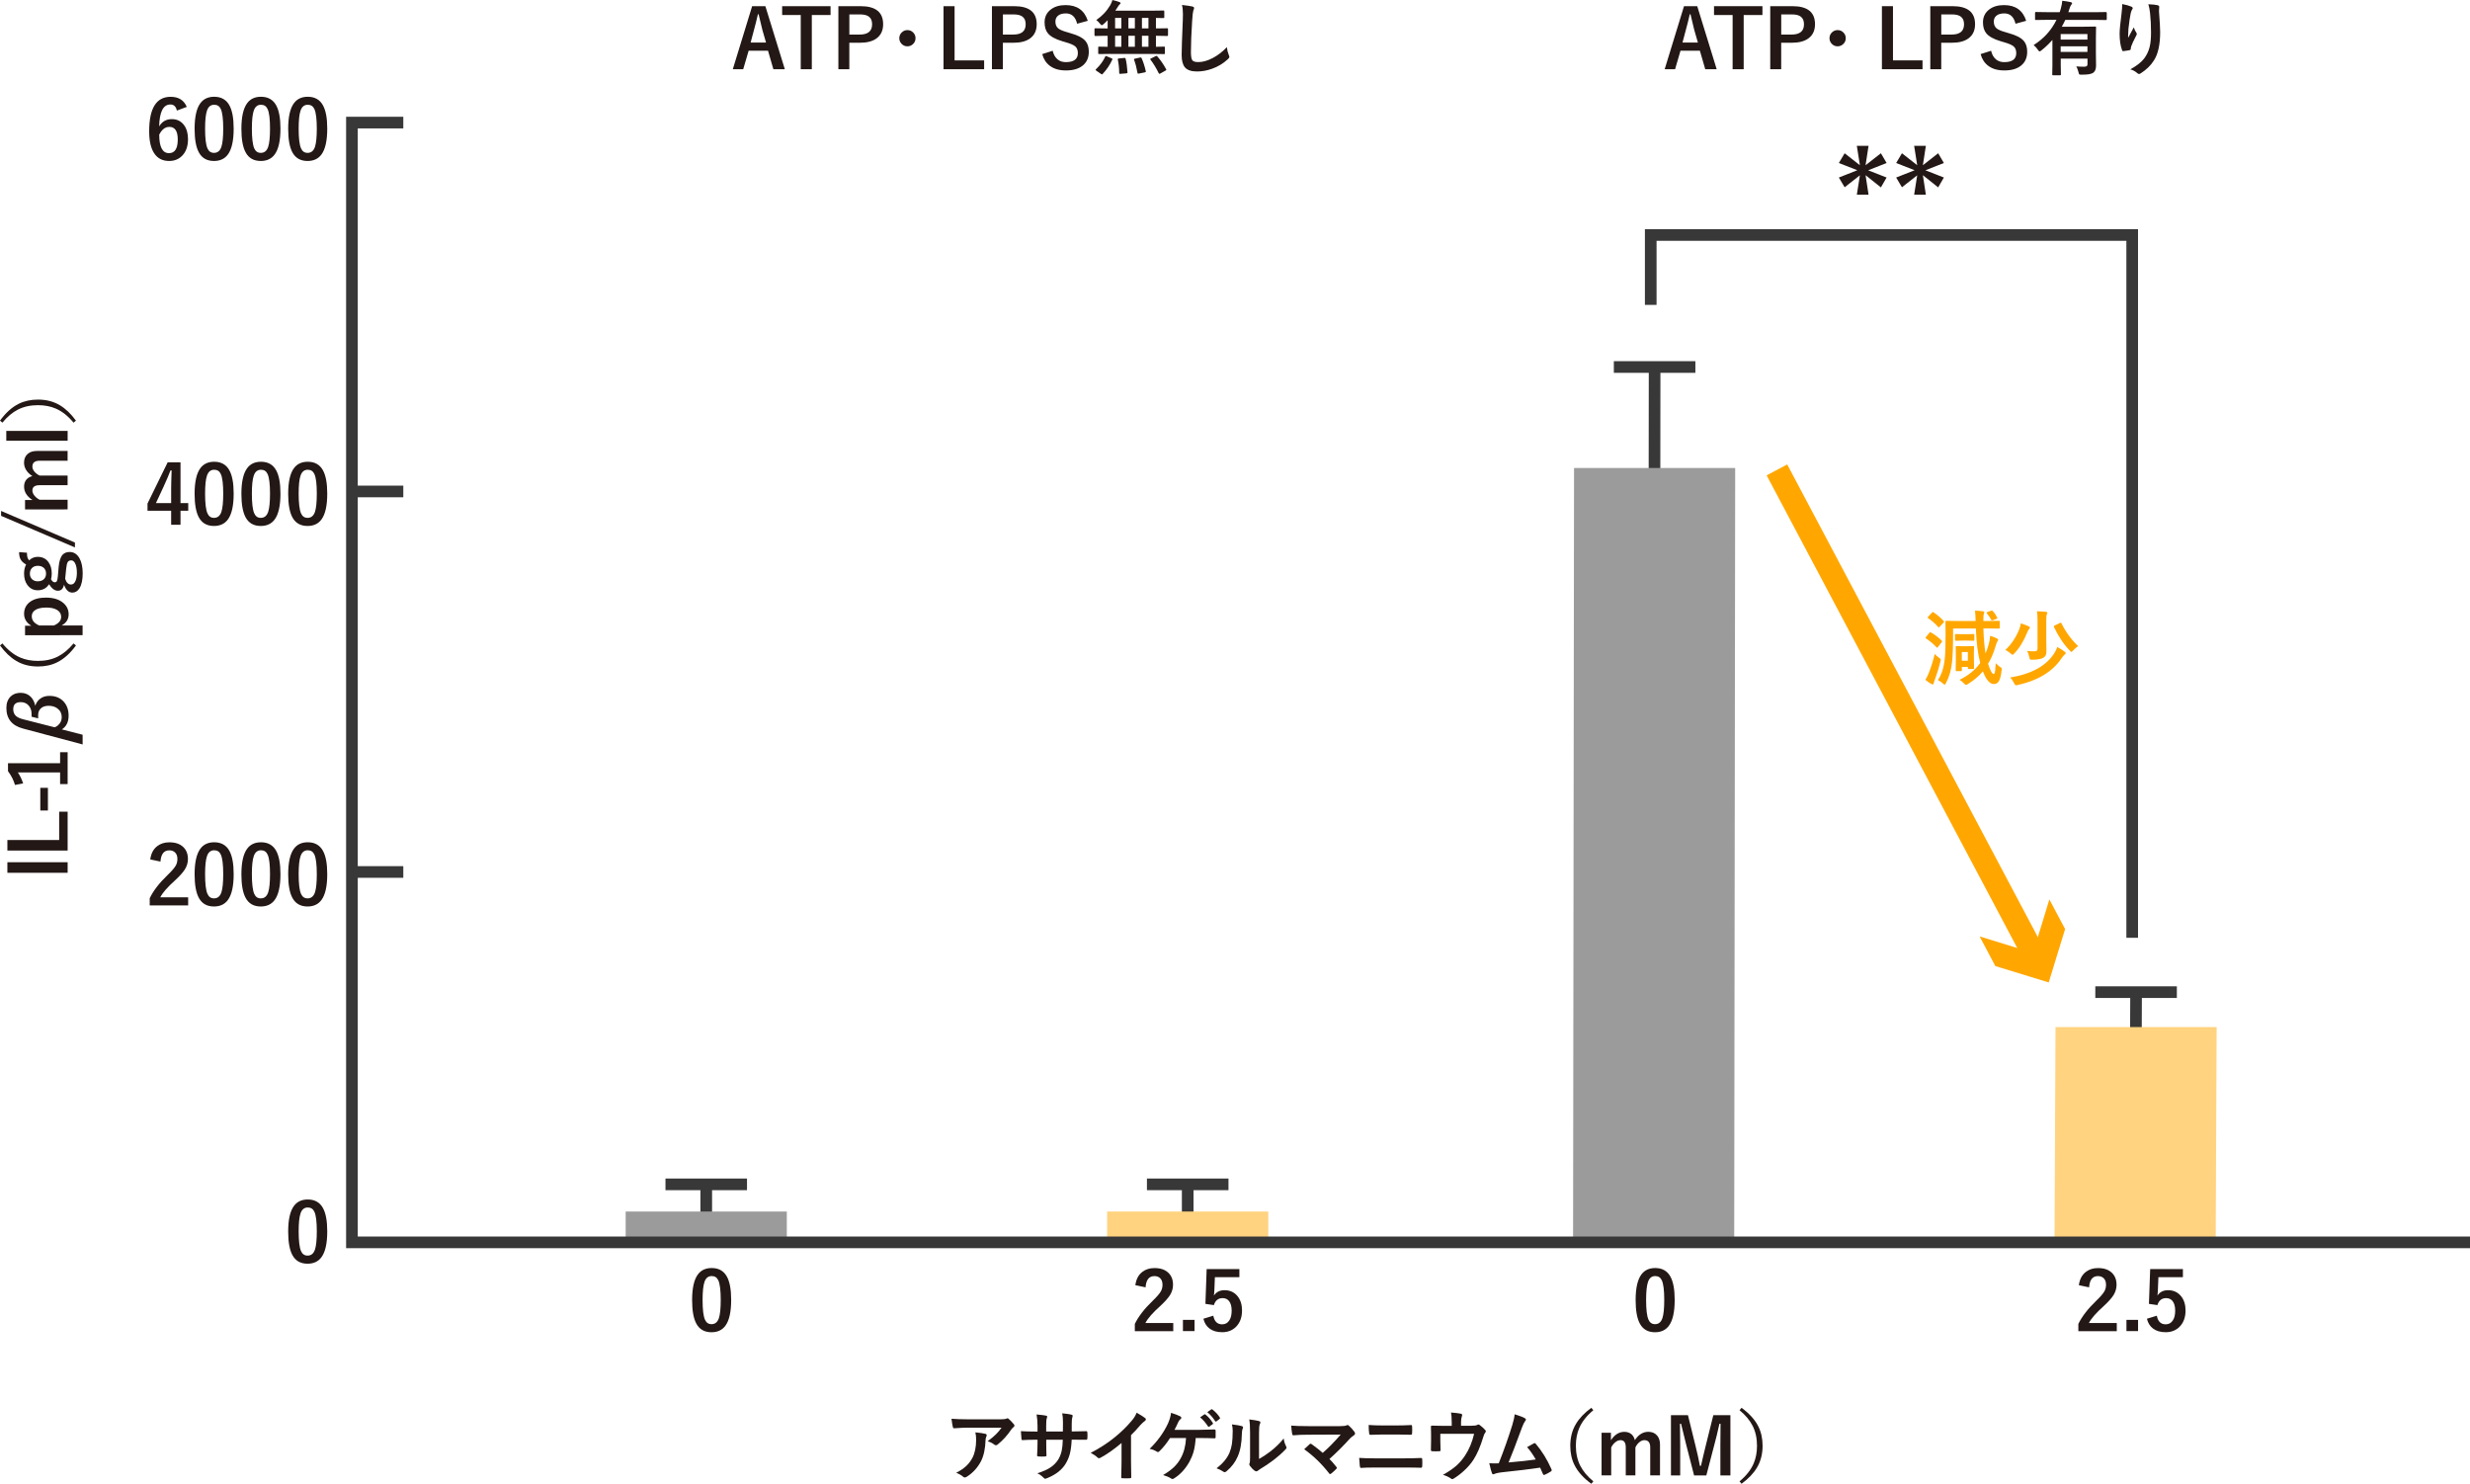 <?xml version="1.0" encoding="UTF-8"?><svg id="b" xmlns="http://www.w3.org/2000/svg" width="636.14" height="382.13" viewBox="0 0 636.14 382.13"><g id="c"><path d="M1.9,222.06h15.52v2.72H1.9v-2.72Z" style="fill:#231815;"/><path d="M1.9,216.33h13.34v-7.28h2.18v10H1.9v-2.72Z" style="fill:#231815;"/><path d="M10.38,202.9h1.96v5.84h-1.96v-5.84Z" style="fill:#231815;"/><path d="M2.06,196.56h13.42v-2.84h1.94v8.22h-1.94v-3H4.6c.56.82,1.01,1.76,1.36,2.82l-2.1.4c-.35-1.22-.95-2.4-1.8-3.55v-2.05Z" style="fill:#231815;"/><path d="M15.92,187.85l5.36,1.38v2.5l-15.37-4.1c-2.84-.75-4.27-2.52-4.27-5.32,0-1.24.37-2.21,1.09-2.93.66-.63,1.51-.95,2.57-.95s1.96.35,2.65,1.06c.55.57.93,1.33,1.13,2.28.26-.82.72-1.46,1.38-1.9.62-.44,1.37-.65,2.25-.65,1.6,0,2.86.52,3.77,1.57.79.91,1.19,2.09,1.19,3.53,0,1.61-.58,2.8-1.75,3.54ZM14.04,187.31c.29-.08.57-.23.82-.44.7-.59,1.04-1.31,1.04-2.16,0-.94-.36-1.68-1.09-2.24-.62-.47-1.39-.7-2.3-.7s-1.58.25-2.06.74c-.42.42-.62.98-.62,1.68v.82l-1.7-.42v-.78c0-.85-.26-1.56-.77-2.13-.51-.57-1.18-.85-2.03-.85-1.28,0-1.92.61-1.92,1.82,0,.72.23,1.3.68,1.72.41.38,1.04.67,1.88.88l8.08,2.06Z" style="fill:#231815;"/><path d="M.62,165.71c1.41,1.71,2.94,2.92,4.59,3.63,1.34.58,2.87.87,4.57.87,1.95,0,3.67-.38,5.17-1.15,1.42-.73,2.75-1.85,3.99-3.35l.62.52c-1.47,2.02-3.07,3.46-4.79,4.32-1.46.74-3.13,1.1-4.99,1.1-2.13,0-4.01-.48-5.63-1.46-1.47-.87-2.85-2.19-4.15-3.96l.62-.52Z" style="fill:#231815;"/><path d="M6.45,161.16h1.62c-1.24-.76-1.87-1.79-1.87-3.08s.54-2.38,1.61-3.13c1-.7,2.35-1.04,4.05-1.04,1.94,0,3.44.48,4.51,1.43.87.77,1.31,1.73,1.31,2.87,0,1.26-.6,2.22-1.81,2.88h5.4v2.5H6.45v-2.42ZM10.02,161.08h3.89c1.22-.53,1.84-1.27,1.84-2.22,0-.76-.35-1.34-1.04-1.77-.66-.41-1.59-.62-2.77-.62-1.34,0-2.34.24-2.99.73-.51.38-.77.89-.77,1.5,0,1.04.62,1.82,1.86,2.36Z" style="fill:#231815;"/><path d="M4.92,142.19l2.02.16c0,.56.05.99.15,1.28.08.23.22.46.42.68.62-.6,1.35-.9,2.2-.9,1.2,0,2.13.46,2.78,1.37.56.77.84,1.75.84,2.95,0,.51-.06.98-.19,1.43.27.53.59.8.96.8.26,0,.45-.11.56-.33.11-.22.19-.62.24-1.19l.21-2.48c.14-1.47.48-2.5,1.02-3.1.44-.47,1.04-.7,1.83-.7,1.06,0,1.9.54,2.51,1.61.55.98.83,2.29.83,3.91s-.28,2.94-.83,3.83c-.47.74-1.08,1.11-1.84,1.11-.94,0-1.65-.67-2.14-2.02-.23,1.03-.75,1.54-1.58,1.54s-1.57-.56-2.28-1.68c-.66,1.04-1.63,1.56-2.9,1.56-1.13,0-2.02-.46-2.68-1.37-.57-.77-.85-1.75-.85-2.94,0-.9.18-1.68.53-2.33-.7-.38-1.18-.84-1.45-1.37-.24-.46-.36-1.07-.36-1.82ZM7.69,147.72c0,.62.2,1.12.61,1.49.37.33.83.5,1.4.5.74,0,1.3-.21,1.68-.63.32-.35.48-.8.48-1.36,0-.64-.21-1.14-.62-1.5-.38-.33-.89-.5-1.52-.5-.66,0-1.18.22-1.56.65-.31.36-.46.81-.46,1.35ZM16.79,149.07c.31.98.81,1.47,1.49,1.47.51,0,.9-.31,1.17-.94.23-.53.35-1.23.35-2.08,0-1.09-.16-1.93-.49-2.51-.26-.46-.58-.69-.97-.69-.42,0-.72.15-.9.45-.18.3-.3.82-.38,1.57l-.28,2.72Z" style="fill:#231815;"/><path d="M.28,131.59l19.02,8.14v1.26L.28,132.85v-1.26Z" style="fill:#231815;"/><path d="M6.45,128.78h1.92c-1.45-.94-2.17-2.09-2.17-3.46,0-.76.22-1.39.66-1.88.38-.41.87-.68,1.48-.82-1.43-.94-2.15-2.1-2.15-3.48,0-.97.33-1.73.98-2.27.58-.49,1.35-.73,2.32-.73h7.92v2.52h-7.22c-1.23,0-1.85.51-1.85,1.52,0,.46.2.91.59,1.36.34.38.77.7,1.28.94h7.2v2.48h-7.22c-1.23,0-1.85.45-1.85,1.36,0,.46.19.92.58,1.39.34.4.77.74,1.29,1h7.2v2.48H6.45v-2.4Z" style="fill:#231815;"/><path d="M1.62,110.98h15.8v2.52H1.62v-2.52Z" style="fill:#231815;"/><path d="M.62,108.85l-.62-.52c1.48-2.02,3.07-3.46,4.79-4.32,1.47-.74,3.14-1.1,5-1.1,2.12,0,4,.48,5.63,1.46,1.46.87,2.85,2.19,4.14,3.96l-.62.52c-1.41-1.71-2.94-2.92-4.59-3.63-1.35-.58-2.87-.87-4.57-.87-1.95,0-3.68.38-5.18,1.15-1.41.72-2.74,1.84-3.98,3.35Z" style="fill:#231815;"/><path d="M245.05,365.39c1.27.09,2.62.14,4.06.14h8.57c.72,0,1.18-.04,1.39-.12.23-.1.35-.15.38-.15.14,0,.3.09.46.28.36.31.76.73,1.2,1.26.1.12.16.24.16.36,0,.15-.09.29-.28.42-.16.12-.34.31-.54.58-1,1.5-2.17,2.79-3.52,3.87-.12.12-.26.18-.42.18-.17,0-.33-.06-.49-.2-.42-.35-.98-.62-1.66-.83.92-.68,1.63-1.27,2.13-1.77.53-.51,1.01-1.09,1.46-1.73h-8.64c-.8,0-1.98.05-3.54.16-.2.01-.32-.09-.36-.3-.09-.31-.21-1.03-.36-2.15ZM246.25,379.32c1.15-.6,2.05-1.22,2.71-1.87.57-.55,1.05-1.2,1.46-1.95.65-1.22.98-2.8.98-4.73,0-.68-.07-1.31-.2-1.88,1.19.12,2.05.24,2.58.38.23.05.34.18.34.38,0,.1-.03.22-.1.35-.1.2-.17.48-.19.82-.07,2.29-.47,4.12-1.18,5.51-.86,1.65-2.07,2.98-3.63,3.98-.2.13-.39.2-.57.2-.14,0-.28-.06-.4-.19-.46-.4-1.06-.74-1.82-1.02Z" style="fill:#231815;"/><path d="M276.05,368.65h.7c1.09,0,2.1-.02,3.02-.06h.05c.14,0,.21.11.23.32.02.25.03.51.03.78s0,.54-.03.79c-.02.21-.11.32-.26.32h-.08l-2.88-.02h-.82c-.07,1.5-.23,2.75-.5,3.74-.23.85-.58,1.65-1.04,2.42-.95,1.58-2.52,2.82-4.72,3.72-.28.12-.47.18-.57.18-.1,0-.23-.07-.37-.22-.53-.54-1.08-.94-1.66-1.19,1.5-.47,2.69-1,3.54-1.6.75-.53,1.37-1.18,1.86-1.94.41-.68.71-1.44.89-2.28.16-.74.25-1.68.28-2.82h-4.26v.72c0,1.5.02,2.61.06,3.31.01.17-.1.26-.34.28-.25.02-.54.03-.85.03s-.6,0-.87-.03c-.24-.02-.36-.1-.36-.23v-.05c.07-1.13.11-2.22.11-3.27v-.76h-.61c-1.16,0-2.26.03-3.3.1-.14,0-.21-.13-.23-.38-.04-.21-.08-.85-.14-1.93.93.06,2.15.1,3.67.1h.61v-1.46c0-1.04-.08-2.02-.24-2.94,1.33.12,2.14.23,2.44.31.2.04.3.13.3.28,0,.07-.04.21-.12.42-.1.24-.15.88-.15,1.92v1.46h4.3l.02-1.96c0-.09,0-.23,0-.41,0-.94-.06-1.72-.19-2.32,1.22.13,2,.24,2.34.34.24.05.36.16.36.31,0,.1-.03.22-.09.36-.1.29-.16.88-.16,1.76v1.9Z" style="fill:#231815;"/><path d="M291.29,369.59v6.62c0,1.17.02,2.56.06,4.16v.06c0,.19-.1.28-.3.28-.33.02-.66.03-1,.03s-.67,0-1-.03c-.19,0-.28-.08-.28-.25v-.07c0-.31.02-1.05.05-2.22.02-.76.03-1.39.03-1.88v-4.66c-2.01,1.69-3.84,2.97-5.5,3.84-.09.05-.19.08-.3.08-.14,0-.28-.06-.42-.2-.38-.38-.95-.77-1.72-1.18,2.36-1.22,4.46-2.58,6.3-4.1,1.63-1.33,3.05-2.73,4.26-4.18.59-.68,1.01-1.37,1.27-2.06,1.05.59,1.79,1.06,2.22,1.41.1.07.16.17.16.29,0,.18-.09.32-.28.44-.29.2-.69.56-1.19,1.1-.69.83-1.47,1.67-2.34,2.52Z" style="fill:#231815;"/><path d="M307.95,370.35c-.1,1.41-.28,2.59-.56,3.56-.24.85-.6,1.7-1.06,2.56-1.07,1.89-2.39,3.31-3.96,4.28-.13.1-.27.16-.42.16-.12,0-.23-.05-.34-.14-.51-.34-1.2-.63-2.06-.88,1.23-.73,2.2-1.45,2.92-2.17.62-.62,1.16-1.33,1.6-2.13.83-1.48,1.29-3.23,1.39-5.24h-4.12c-.85,1.33-1.77,2.48-2.78,3.45-.1.1-.22.16-.34.16-.1,0-.19-.03-.28-.1-.52-.34-1.14-.58-1.86-.72,2.05-2,3.62-4.17,4.72-6.52.44-1,.71-1.92.8-2.76,1.1.34,1.9.65,2.4.93.16.06.24.17.24.34s-.08.29-.22.37c-.21.14-.41.41-.6.82-.24.57-.55,1.21-.93,1.92h6.43c.46,0,1.14-.02,2.04-.05.84-.03,1.44-.04,1.8-.05.21,0,.32.12.32.36,0,.28,0,.55,0,.81s0,.52,0,.8c0,.21-.09.32-.28.32-1.11-.05-2.33-.08-3.66-.08h-1.17ZM309.1,365.01l1.06-.73s.08-.06.12-.06c.05,0,.11.03.19.09.68.53,1.31,1.24,1.89,2.15.04.05.06.1.06.15,0,.06-.04.12-.12.18l-.84.62c-.06.04-.11.06-.16.06-.07,0-.13-.04-.19-.13-.62-.94-1.29-1.72-2.02-2.31ZM310.95,363.69l1-.72c.05-.03.09-.05.13-.05.04,0,.1.03.18.09.77.59,1.41,1.27,1.9,2.06.04.06.06.12.06.17,0,.07-.04.14-.13.2l-.8.62c-.06.04-.11.06-.16.06-.07,0-.12-.04-.18-.13-.57-.89-1.23-1.66-2-2.29Z" style="fill:#231815;"/><path d="M317.28,366.84c1.29.16,2.13.3,2.54.44.21.06.32.18.32.36,0,.07-.02.16-.06.25-.16.32-.24.77-.24,1.36-.04,2.4-.4,4.36-1.08,5.88-.59,1.39-1.53,2.64-2.84,3.76-.21.18-.39.26-.52.26-.1,0-.23-.05-.38-.16-.47-.33-1.04-.61-1.7-.84,1.56-1.19,2.67-2.51,3.32-3.98.32-.78.53-1.55.64-2.31.12-.81.19-1.92.2-3.34,0-.62-.07-1.19-.2-1.68ZM324.27,375.73c.89-.48,1.84-1.1,2.84-1.87,1.38-1.05,2.54-2.19,3.5-3.4.08.7.29,1.38.62,2.02.08.19.12.3.12.34,0,.14-.1.3-.3.5-.98,1.01-1.97,1.88-2.96,2.63-1.15.88-2.33,1.68-3.55,2.4-.19.12-.38.26-.58.42-.13.1-.27.16-.41.16-.1,0-.24-.05-.42-.16-.38-.27-.79-.67-1.2-1.22-.12-.18-.18-.32-.18-.42s.03-.2.08-.3c.08-.15.12-.66.12-1.52v-6.26c0-1.71-.07-2.87-.21-3.49,1.26.16,2.1.3,2.51.42.24.06.36.17.36.34,0,.12-.05.29-.16.51-.12.25-.19.99-.19,2.22v6.68Z" style="fill:#231815;"/><path d="M342.39,375.75c.59.59,1.17,1.25,1.76,2,.09.11.14.21.14.29,0,.1-.06.21-.18.32-.5.49-.93.89-1.31,1.18-.11.06-.2.1-.25.1-.08,0-.16-.06-.24-.18-1.89-2.44-4.03-4.51-6.42-6.22.66-.63,1.14-1.08,1.44-1.34.09-.06.17-.1.22-.1.04,0,.14.05.28.14,1.33.98,2.28,1.72,2.83,2.24,1.48-1.28,3.02-2.85,4.63-4.72l-8.43.04c-1.46,0-2.71.05-3.72.15-.2,0-.31-.12-.35-.36-.12-.71-.21-1.42-.24-2.14.9.09,2.36.14,4.36.14h8.2c.85,0,1.4-.06,1.66-.19.11-.06.21-.1.28-.1.12,0,.23.05.33.16.55.49,1.03,1.02,1.45,1.6.1.18.16.32.16.44,0,.17-.09.31-.26.42-.5.36-.82.62-.96.76-1.78,1.97-3.57,3.76-5.37,5.36Z" style="fill:#231815;"/><path d="M350.05,375.47c1.15.08,2.53.12,4.14.12h7.28c1.46,0,2.96-.03,4.5-.1.21,0,.32.12.32.36.02.29.03.58.03.87s0,.58-.03.87c0,.28-.1.42-.3.42-.95-.04-2.41-.06-4.38-.06h-7.48c-1.6,0-2.8.03-3.6.1-.16,0-.26-.13-.3-.38-.05-.31-.11-1.04-.18-2.2ZM352.51,366.99c1.01.08,2.14.12,3.4.12h3.96c.98,0,2.18-.03,3.59-.1.15,0,.22.11.22.34.02.29.03.59.03.89s0,.59-.03.89c-.02.25-.11.38-.26.38-.95-.04-2.12-.06-3.5-.06h-3.96c-.79,0-1.81.03-3.06.08-.17,0-.26-.14-.28-.42-.08-.49-.12-1.2-.12-2.12Z" style="fill:#231815;"/><path d="M376.29,367.19h2.68c.76,0,1.26-.07,1.5-.22.08-.06.18-.1.27-.1.16,0,.31.07.45.21.51.38.96.79,1.34,1.23.09.1.14.2.14.3,0,.14-.07.28-.21.44-.14.14-.28.47-.43.99-.76,2.51-1.61,4.47-2.53,5.88-.62.97-1.43,1.92-2.43,2.84-.88.81-1.79,1.5-2.72,2.06-.12.08-.22.12-.32.12s-.24-.07-.42-.21c-.53-.36-1.19-.66-1.99-.9,1.48-.82,2.68-1.64,3.59-2.47.78-.71,1.49-1.55,2.12-2.51,1.05-1.59,1.83-3.45,2.32-5.58h-8.7v1.68c0,.33,0,.76.03,1.29.02.66.03,1.04.03,1.13,0,.17-.02.28-.07.32-.05.04-.13.06-.25.06-.29.02-.6.03-.92.03s-.62,0-.92-.03c-.21,0-.32-.1-.32-.3.03-1.36.04-2.19.04-2.48v-1.62c0-.9-.01-1.55-.04-1.93v-.04c0-.15.09-.22.28-.22.95.04,1.96.06,3.04.06h2.04v-.78c0-1.25-.07-2.14-.2-2.66,1.16.09,1.98.19,2.47.29.29.06.43.18.43.37,0,.08-.02.16-.07.25-.16.45-.23.96-.23,1.54v.96Z" style="fill:#231815;"/><path d="M390.06,364.23c1.33.4,2.23.75,2.7,1.04.16.11.24.22.24.32,0,.11-.07.24-.21.4-.24.31-.51.87-.81,1.66-1.54,4.21-2.69,7.2-3.45,8.99,2.99-.25,5.33-.51,7-.76-.68-1.2-1.42-2.26-2.23-3.19l1.75-.97c.07-.04.13-.06.19-.06.09,0,.19.06.29.18,1.59,1.86,2.94,4.04,4.04,6.54.05.09.08.18.08.26,0,.13-.09.24-.26.34-.43.29-.93.56-1.51.82-.08.04-.17.06-.24.06-.12,0-.22-.09-.28-.28-.35-.82-.59-1.35-.7-1.6-2.46.37-5.62.76-9.49,1.16-1.17.12-1.95.29-2.34.49-.09.04-.18.06-.25.06-.16,0-.26-.09-.32-.26-.15-.32-.38-1.18-.7-2.58.36.03.77.04,1.22.04.21,0,.62,0,1.22-.02,1.32-3.34,2.49-6.64,3.5-9.9.34-1.12.54-2.03.59-2.74Z" style="fill:#231815;"/><path d="M410.36,363.19c-1.71,1.41-2.92,2.94-3.63,4.59-.58,1.34-.87,2.86-.87,4.57,0,1.95.38,3.67,1.15,5.17.73,1.42,1.85,2.75,3.35,3.99l-.52.62c-2.02-1.47-3.46-3.07-4.32-4.79-.74-1.46-1.1-3.13-1.1-4.99,0-2.13.48-4.01,1.46-5.63.87-1.47,2.19-2.85,3.96-4.15l.52.62Z" style="fill:#231815;"/><path d="M414.89,369.01v1.92c.94-1.45,2.09-2.17,3.46-2.17.76,0,1.39.22,1.88.66.41.38.68.87.82,1.48.94-1.43,2.1-2.15,3.48-2.15.97,0,1.72.33,2.27.98.49.58.73,1.35.73,2.32v7.92h-2.52v-7.22c0-1.23-.51-1.85-1.52-1.85-.46,0-.91.2-1.36.59-.38.34-.7.77-.94,1.28v7.2h-2.48v-7.22c0-1.23-.45-1.85-1.36-1.85-.46,0-.92.19-1.39.58-.4.34-.74.77-1,1.29v7.2h-2.48v-10.98h2.4Z" style="fill:#231815;"/><path d="M445.66,364.47v15.52h-2.58v-7.84c0-1.2.01-3.02.04-5.48h-.28c-.5,2.25-.93,4.01-1.28,5.28l-2.1,8.04h-3.15l-2.04-7.94c-.12-.47-.56-2.26-1.32-5.38h-.28c.04,1.8.06,3.64.06,5.52v7.8h-2.38v-15.52h4.38l1.95,7.92c.44,1.76.82,3.47,1.12,5.12h.28c.11-.44.32-1.33.62-2.68.22-.97.41-1.77.58-2.4l1.98-7.96h4.39Z" style="fill:#231815;"/><path d="M448.01,363.19l.52-.62c2.02,1.48,3.46,3.07,4.32,4.79.74,1.47,1.1,3.14,1.1,5,0,2.12-.49,4-1.46,5.63-.87,1.46-2.19,2.85-3.96,4.14l-.52-.62c1.71-1.41,2.92-2.94,3.63-4.59.58-1.35.87-2.87.87-4.57,0-1.95-.38-3.68-1.15-5.18-.72-1.41-1.84-2.74-3.35-3.98Z" style="fill:#231815;"/><path d="M197.12,1.59l5.01,16.24h-2.95l-1.38-4.77h-4.99l-1.4,4.77h-2.68l4.98-16.24h3.41ZM197.29,10.96l-.95-3.29c-.12-.46-.44-1.79-.96-4h-.18c-.35,1.52-.68,2.84-1,3.98l-.88,3.31h3.97Z" style="fill:#231815;"/><path d="M213.91,1.59v2.28h-4.83v13.96h-2.85V3.87h-4.79V1.59h12.48Z" style="fill:#231815;"/><path d="M215.93,1.59h5.73c3.86,0,5.79,1.55,5.79,4.65,0,1.61-.58,2.84-1.73,3.67-1.03.74-2.44,1.1-4.24,1.1h-2.74v6.82h-2.82V1.59ZM218.75,3.71v5.19h2.66c2.13,0,3.2-.88,3.2-2.64s-1.03-2.55-3.1-2.55h-2.76Z" style="fill:#231815;"/><path d="M233.7,7.75c.62,0,1.14.23,1.55.69.36.4.54.86.54,1.4,0,.62-.23,1.14-.69,1.55-.4.36-.86.54-1.4.54-.62,0-1.14-.23-1.55-.69-.36-.4-.54-.86-.54-1.4,0-.62.23-1.14.7-1.55.39-.36.86-.54,1.4-.54Z" style="fill:#231815;"/><path d="M245.85,1.59v13.96h7.61v2.28h-10.46V1.59h2.85Z" style="fill:#231815;"/><path d="M255.48,1.59h5.73c3.86,0,5.79,1.55,5.79,4.65,0,1.61-.58,2.84-1.73,3.67-1.03.74-2.44,1.1-4.24,1.1h-2.74v6.82h-2.82V1.59ZM258.3,3.71v5.19h2.66c2.13,0,3.2-.88,3.2-2.64s-1.03-2.55-3.1-2.55h-2.76Z" style="fill:#231815;"/><path d="M280.15,5.36l-2.74.75c-.42-1.77-1.39-2.66-2.89-2.66-.91,0-1.61.21-2.09.64-.41.37-.61.86-.61,1.47,0,.76.24,1.34.71,1.74.43.35,1.19.68,2.28.98l.86.26c1.9.52,3.2,1.2,3.9,2.03.57.68.85,1.6.85,2.76,0,1.57-.56,2.79-1.68,3.64-1.02.78-2.42,1.17-4.19,1.17s-3.1-.4-4.16-1.19c-.96-.72-1.62-1.72-1.97-3.02l2.7-.86c.23,1,.67,1.76,1.32,2.27.57.44,1.25.66,2.05.66,2.07,0,3.11-.77,3.11-2.32,0-.78-.23-1.36-.68-1.74-.44-.37-1.27-.73-2.48-1.07l-.84-.25c-1.81-.54-3.05-1.22-3.72-2.05-.57-.69-.85-1.64-.85-2.83,0-1.37.53-2.47,1.59-3.29.97-.76,2.25-1.14,3.83-1.14,2.95,0,4.85,1.35,5.71,4.05Z" style="fill:#231815;"/><path d="M285.83,13.88l-2.76.04c-.11,0-.18-.01-.2-.04-.02-.03-.03-.09-.03-.18v-1.47c0-.11.01-.17.04-.19s.09-.03.19-.03l2.2.04v-2.83h-.61l-2.58.05c-.14,0-.2-.08-.2-.24v-1.52c0-.16.07-.23.2-.23l2.58.04h.61v-2.1c-.3.32-.65.65-1.05,1-.24.18-.4.28-.48.28-.09,0-.24-.14-.46-.42-.31-.4-.63-.7-.94-.92,1.5-1.02,2.72-2.31,3.64-3.89.23-.44.41-.86.52-1.26.63.13,1.23.3,1.8.52.2.07.3.16.3.27,0,.12-.07.21-.19.3-.14.11-.3.31-.48.61-.25.4-.48.75-.68,1.04h9.5l2.86-.04c.12,0,.19.01.21.04.03.03.04.09.04.19v1.5c0,.1-.02.16-.05.18-.03.02-.09.03-.2.03-.02,0-.11,0-.26,0-.5-.01-1.04-.02-1.64-.03v2.7h.34l2.56-.04c.14,0,.21.08.21.23v1.52c0,.16-.07.24-.21.24l-2.56-.05h-.34v2.83l2.09-.04c.11,0,.17.01.19.04s.03.09.03.18v1.47c0,.1-.01.17-.04.19-.02.02-.09.04-.19.04l-2.77-.04h-11.19ZM284.63,14.59c.04-.12.09-.17.15-.17.04,0,.13.03.27.08l1.22.51c.16.07.24.14.24.2,0,.03-.02.08-.05.16-.61,1.34-1.43,2.56-2.47,3.67-.06.08-.12.12-.18.12-.04,0-.13-.04-.25-.12l-1.19-.82c-.14-.08-.2-.16-.2-.23,0-.04.04-.1.11-.18,1.02-.96,1.81-2.03,2.37-3.22ZM287.19,7.31h1.61v-2.7h-1.61v2.7ZM287.19,12.04h1.61v-2.83h-1.61v2.83ZM289.55,14.92h.15c.11,0,.18.07.2.21.23.9.38,2.06.48,3.47,0,.03.01.05.01.08,0,.12-.1.19-.29.21l-1.5.12c-.09,0-.15.01-.18.01-.12,0-.17-.08-.17-.22-.02-1.3-.14-2.45-.36-3.45,0-.05,0-.1,0-.12,0-.11.11-.17.33-.18l1.34-.13ZM290.62,7.31h1.66v-2.7h-1.66v2.7ZM290.62,12.04h1.66v-2.83h-1.66v2.83ZM294.02,14.99c.43.97.79,2.07,1.07,3.32.01.07.02.12.02.14,0,.09-.09.15-.28.19l-1.48.3c-.12.02-.19.03-.23.03-.08,0-.14-.07-.16-.2-.25-1.37-.54-2.49-.88-3.36-.02-.07-.03-.12-.03-.15,0-.07.09-.12.28-.16l1.3-.28c.08-.01.14-.02.18-.02.09,0,.16.06.21.19ZM294.1,7.31h1.68v-2.7h-1.68v2.7ZM294.1,12.04h1.68v-2.83h-1.68v2.83ZM298.07,14.53c.92,1.07,1.67,2.17,2.26,3.3.04.07.06.12.06.15,0,.06-.08.14-.25.22l-1.32.74c-.1.05-.18.07-.22.07-.06,0-.12-.05-.18-.16-.61-1.26-1.31-2.42-2.12-3.49-.05-.06-.07-.11-.07-.14,0-.05.08-.11.24-.18l1.15-.57c.1-.05.18-.08.24-.08.06,0,.14.05.22.15Z" style="fill:#231815;"/><path d="M304.42,1.28c1.33.15,2.2.28,2.62.38.33.08.5.21.5.4,0,.11-.07.34-.21.69-.1.29-.2,1.13-.29,2.54-.21,3.23-.32,5.93-.32,8.1,0,1.14.13,1.86.39,2.17.25.29.76.43,1.53.43,1.11,0,2.33-.34,3.67-1.03,1.32-.69,2.54-1.63,3.67-2.82.08.75.24,1.41.48,1.99.11.25.16.41.16.5,0,.19-.14.41-.42.65-1.18,1.08-2.53,1.9-4.07,2.44-1.28.46-2.57.69-3.86.69-1.46,0-2.5-.36-3.1-1.07-.56-.67-.84-1.73-.84-3.2,0-1.3.1-4.32.3-9.04.02-.71.03-1.19.03-1.45,0-.94-.08-1.73-.25-2.38Z" style="fill:#231815;"/><path d="M437.12,1.59l5.01,16.24h-2.95l-1.38-4.77h-4.99l-1.4,4.77h-2.68l4.98-16.24h3.41ZM437.29,10.96l-.95-3.29c-.12-.46-.44-1.79-.96-4h-.18c-.35,1.52-.68,2.84-1,3.98l-.88,3.31h3.97Z" style="fill:#231815;"/><path d="M453.91,1.59v2.28h-4.83v13.96h-2.85V3.87h-4.79V1.59h12.48Z" style="fill:#231815;"/><path d="M455.93,1.59h5.73c3.86,0,5.79,1.55,5.79,4.65,0,1.61-.58,2.84-1.73,3.67-1.03.74-2.44,1.1-4.24,1.1h-2.74v6.82h-2.82V1.59ZM458.75,3.71v5.19h2.66c2.13,0,3.2-.88,3.2-2.64s-1.03-2.55-3.1-2.55h-2.76Z" style="fill:#231815;"/><path d="M473.28,7.75c.62,0,1.14.23,1.55.69.36.4.54.86.54,1.4,0,.62-.23,1.14-.7,1.55-.4.36-.86.54-1.4.54-.62,0-1.14-.23-1.55-.69-.36-.4-.54-.86-.54-1.4,0-.62.23-1.14.69-1.55.4-.36.86-.54,1.4-.54Z" style="fill:#231815;"/><path d="M487.53,1.59v13.96h7.61v2.28h-10.46V1.59h2.85Z" style="fill:#231815;"/><path d="M497.15,1.59h5.73c3.86,0,5.79,1.55,5.79,4.65,0,1.61-.58,2.84-1.73,3.67-1.03.74-2.44,1.1-4.24,1.1h-2.74v6.82h-2.82V1.59ZM499.97,3.71v5.19h2.66c2.13,0,3.2-.88,3.2-2.64s-1.03-2.55-3.1-2.55h-2.76Z" style="fill:#231815;"/><path d="M521.83,5.36l-2.74.75c-.42-1.77-1.39-2.66-2.89-2.66-.91,0-1.61.21-2.09.64-.41.37-.61.86-.61,1.47,0,.76.24,1.34.71,1.74.43.35,1.19.68,2.28.98l.86.26c1.9.52,3.2,1.2,3.9,2.03.57.68.85,1.6.85,2.76,0,1.57-.56,2.79-1.68,3.64-1.02.78-2.42,1.17-4.19,1.17s-3.1-.4-4.16-1.19c-.96-.72-1.62-1.72-1.97-3.02l2.7-.86c.23,1,.67,1.76,1.32,2.27.57.44,1.25.66,2.05.66,2.07,0,3.11-.77,3.11-2.32,0-.78-.23-1.36-.68-1.74-.44-.37-1.27-.73-2.48-1.07l-.84-.25c-1.81-.54-3.05-1.22-3.72-2.05-.57-.69-.85-1.64-.85-2.83,0-1.37.53-2.47,1.59-3.29.97-.76,2.25-1.14,3.83-1.14,2.95,0,4.85,1.35,5.71,4.05Z" style="fill:#231815;"/><path d="M523.76,11.6c2.62-1.65,4.57-3.81,5.88-6.49h-2.64l-2.66.04c-.11,0-.17-.01-.19-.04-.02-.03-.03-.09-.03-.19v-1.6c0-.12.01-.18.04-.2.03-.02.09-.03.18-.03l2.66.04h3.47c.09-.24.18-.54.28-.9.21-.78.34-1.45.38-2.03.83.09,1.54.2,2.14.34.27.07.4.17.4.3,0,.08-.08.21-.23.4-.16.21-.31.53-.44.96l-.3.94h7.02l2.66-.04c.14,0,.21.08.21.23v1.6c0,.16-.07.23-.21.23l-2.66-.04h-7.81c-.21.47-.51,1.06-.9,1.76h5.61l2.96-.04c.12,0,.2.01.22.04.02.03.03.09.03.19l-.04,2.78v3.79l.04,3.24c0,.82-.21,1.41-.62,1.77-.28.22-.65.37-1.1.45-.44.08-1.12.13-2.02.13-.33,0-.53-.03-.6-.09-.05-.06-.12-.24-.18-.54-.15-.61-.34-1.11-.57-1.5.65.05,1.31.08,1.99.08.36,0,.6-.06.73-.17.12-.11.17-.3.17-.56v-1.36h-6.89v1.66l.04,2.4c0,.11-.01.18-.04.2-.03.02-.09.03-.18.03h-1.76c-.12,0-.2-.01-.22-.04-.02-.03-.03-.09-.03-.19l.04-2.4v-6.47c-.94,1.06-1.89,1.96-2.84,2.7-.21.17-.37.26-.47.26-.1,0-.23-.13-.42-.4-.29-.46-.65-.86-1.08-1.22ZM537.61,8.77h-6.89v1.43h6.89v-1.43ZM530.72,13.36h6.89v-1.44h-6.89v1.44Z" style="fill:#231815;"/><path d="M546.59,1.05c1.03.2,1.79.42,2.28.64.27.1.4.24.4.42,0,.11-.05.22-.14.34-.13.15-.25.48-.38.98-.19.92-.38,2.25-.58,4-.05.92-.08,1.51-.08,1.78,0,.18,0,.36,0,.53.5-.9.99-1.79,1.46-2.69.16.51.37.96.65,1.36.08.1.12.21.12.34,0,.14-.07.32-.2.52-.65,1.25-1.07,2.14-1.24,2.68-.05.14-.09.35-.11.63,0,.18-.09.29-.27.33-.26.07-.82.15-1.68.26-.14.02-.23-.07-.3-.28-.42-1.12-.62-2.54-.62-4.24,0-.9.17-2.64.5-5.21.12-.97.17-1.77.17-2.38ZM553.28,1.09c1.18.05,1.98.14,2.39.25.29.08.43.2.43.39,0,.05,0,.11-.01.18-.03.19-.05.51-.05.96.2,2.64.3,4.44.3,5.4,0,3.2-.53,5.62-1.59,7.27-.82,1.31-1.97,2.43-3.45,3.37-.14.1-.28.14-.42.14-.14,0-.28-.08-.44-.23-.53-.46-1.12-.78-1.78-.96,1.66-.92,2.84-1.85,3.57-2.8.67-.91,1.13-1.89,1.39-2.93.25-.99.37-2.24.37-3.75,0-1.8-.08-3.46-.25-5-.09-.87-.24-1.63-.44-2.28Z" style="fill:#231815;"/><path d="M495.88,175.07c.26-.4.52-.91.78-1.53.64-1.59,1.19-3.3,1.63-5.13.26.33.61.65,1.06.95.32.22.48.4.48.55,0,.07-.03.22-.08.47-.33,1.36-.81,2.94-1.46,4.74-.17.41-.26.69-.28.84-.03.2-.11.3-.24.3-.12,0-.24-.03-.35-.1-.45-.25-.97-.61-1.55-1.08ZM497.28,162.87c.98.55,1.91,1.25,2.79,2.1.08.07.12.13.12.19,0,.04-.04.12-.12.25l-.97,1.24c-.08.12-.14.17-.18.17-.04,0-.1-.03-.16-.1-.75-.8-1.65-1.57-2.71-2.29-.09-.05-.14-.11-.14-.16,0-.05.04-.13.12-.23l.88-1.06c.1-.12.17-.18.21-.18.03,0,.09.03.16.08ZM497.97,157.69c.99.67,1.85,1.41,2.6,2.22.08.06.12.12.12.18,0,.08-.05.17-.16.28l-.95,1.02c-.09.12-.17.17-.25.17-.05,0-.12-.03-.19-.1-.76-.87-1.61-1.62-2.55-2.25-.1-.07-.14-.12-.14-.16,0-.03.05-.11.15-.23l.96-1.02c.1-.12.18-.17.25-.17.04,0,.1.02.17.07ZM514.01,170.81c.38.4.73.71,1.04.92.22.12.36.21.41.27.05.06.08.15.08.26,0,.05,0,.17-.03.36-.15,1.41-.41,2.38-.77,2.92-.29.42-.71.63-1.24.63-1.04,0-1.98-1.09-2.81-3.27-1.04,1.25-2.33,2.33-3.85,3.26-.26.16-.43.24-.5.24-.12,0-.29-.13-.5-.38-.36-.38-.75-.69-1.17-.94,2.27-1.1,4.05-2.55,5.33-4.35-.61-2.29-.99-5.25-1.12-8.87h-5.87v1.42c0,3.15-.09,5.58-.27,7.29-.21,2-.73,3.77-1.55,5.33-.16.29-.28.44-.36.44-.08,0-.22-.1-.42-.3-.42-.4-.86-.69-1.32-.89.95-1.35,1.54-3.18,1.78-5.49.14-1.27.21-3.4.21-6.39l-.04-3.13c0-.12.02-.2.05-.22.03-.02.1-.03.2-.03l2.92.04h4.61c-.02-1.1-.08-1.98-.17-2.66.75.02,1.44.07,2.07.16.22.03.34.11.34.24,0,.08-.04.22-.12.42-.09.2-.13.68-.13,1.44v.4h1.15l2.89-.04c.1,0,.15.01.17.04.02.03.03.1.03.2v1.53c0,.15-.07.23-.21.23l-2.89-.04h-1.13c.07,2.49.25,4.63.55,6.43.31-.74.58-1.51.81-2.33.21-.76.34-1.49.38-2.2.61.18,1.18.4,1.7.65.24.08.36.2.36.36,0,.12-.06.25-.18.4-.11.14-.25.51-.44,1.12-.51,1.79-1.17,3.35-1.97,4.67.54,1.76,1.04,2.64,1.48,2.64.15,0,.26-.29.34-.86.04-.31.09-.95.15-1.92ZM508.26,163.28c.12,0,.18.01.2.04.02.03.03.09.03.18v1.26c0,.12-.01.2-.04.23-.03.02-.09.03-.19.03l-1.6-.04h-1.3l-1.61.04c-.12,0-.19-.02-.21-.05-.03-.03-.04-.1-.04-.2v-1.26c0-.11.02-.17.05-.19.03-.02.09-.03.2-.03l1.61.04h1.3l1.6-.04ZM508.41,172.07c0,.1-.01.17-.04.19-.03.02-.1.04-.21.04h-1.1c-.12,0-.18-.01-.21-.04-.02-.03-.03-.09-.03-.18v-.32h-1.55v.86c0,.1-.01.17-.04.19-.02.03-.09.04-.19.04h-1.11c-.12,0-.2-.02-.22-.05-.02-.02-.03-.08-.03-.18l.04-2.93v-1.3l-.04-1.77c0-.12.02-.18.05-.2.03-.02.09-.03.2-.03l1.4.04h1.43l1.4-.04c.12,0,.2.01.22.04.02.03.03.09.03.19l-.04,1.37v1.37l.04,2.72ZM506.81,167.92h-1.55v2.24h1.55v-2.24ZM514.17,159.39l-.92.33c-.14.05-.22.07-.25.07-.07,0-.13-.06-.17-.17-.22-.46-.6-1.02-1.13-1.68-.05-.06-.07-.11-.07-.15,0-.07.08-.13.23-.17l.81-.28c.16-.06.26-.09.31-.09.08,0,.16.04.25.13.44.46.82,1.02,1.14,1.66.03.08.05.13.05.16,0,.07-.08.13-.24.19Z" style="fill:#ffa700;"/><path d="M520.45,160.54c.98.32,1.67.58,2.06.78.18.08.28.19.28.34,0,.1-.07.21-.21.36-.14.14-.29.41-.45.79-.91,2.27-2.02,4.09-3.35,5.47-.22.24-.37.36-.46.36-.08,0-.24-.11-.48-.34-.38-.33-.83-.64-1.36-.92,1.51-1.4,2.7-3.18,3.58-5.33.17-.43.3-.93.4-1.49ZM517.71,174.49c5.61-.93,9.44-3.08,11.49-6.47.29-.48.51-.94.65-1.4.88.5,1.51.9,1.88,1.2.2.14.3.27.3.38,0,.12-.09.24-.28.38-.22.18-.5.51-.84,1-2.28,3.39-6.02,5.67-11.22,6.83-.2.05-.37.08-.5.08s-.28-.17-.46-.52c-.31-.63-.65-1.12-1.02-1.47ZM522.03,167.64c.57.07,1.21.1,1.9.1.33,0,.55-.06.67-.17.11-.11.16-.3.16-.56v-7.27c0-.96-.05-1.73-.14-2.32.58.02,1.35.07,2.3.14.24.03.36.11.36.26,0,.12-.05.27-.15.44-.08.17-.12.64-.12,1.42v4.95l.04,2.99c0,.5-.06.89-.18,1.14-.12.25-.33.46-.61.63-.54.33-1.49.5-2.84.52-.34,0-.54-.03-.6-.09-.05-.05-.11-.24-.17-.56-.16-.72-.36-1.26-.6-1.62ZM535.23,166.4c-.42.27-.86.64-1.3,1.12-.23.25-.38.38-.44.38-.08,0-.22-.12-.44-.36-1.56-1.6-2.91-3.62-4.06-6.07-.02-.08-.03-.13-.03-.16,0-.08.08-.15.23-.23l1.32-.63c.12-.06.21-.09.26-.09s.1.06.16.19c1.12,2.26,2.55,4.21,4.29,5.85Z" style="fill:#ffa700;"/><path d="M481.24,37.55l-.77,5,3.95-3.08,1.47,2.51-4.76,1.88,4.76,1.86-1.47,2.54-3.95-3.14.77,5.03h-3.02l.79-5-3.93,3.08-1.49-2.51,4.76-1.88-4.76-1.86,1.49-2.51,3.93,3.08-.79-5h3.02Z" style="fill:#231815;"/><path d="M496,37.55l-.77,5,3.94-3.08,1.47,2.51-4.76,1.88,4.76,1.86-1.47,2.54-3.94-3.14.77,5.03h-3.02l.79-5-3.93,3.08-1.49-2.51,4.76-1.88-4.76-1.86,1.49-2.51,3.93,3.08-.79-5h3.02Z" style="fill:#231815;"/><line x1="171.39" y1="305.02" x2="192.39" y2="305.02" style="fill:none; stroke:#383838; stroke-miterlimit:10; stroke-width:3px;"/><line x1="181.89" y1="316.02" x2="181.89" y2="305.02" style="fill:none; stroke:#383838; stroke-miterlimit:10; stroke-width:3px;"/><rect x="161.14" y="312.02" width="41.5" height="7.5" style="fill:#9b9b9b;"/><line x1="295.39" y1="305.02" x2="316.39" y2="305.02" style="fill:none; stroke:#383838; stroke-miterlimit:10; stroke-width:3px;"/><line x1="305.89" y1="316.02" x2="305.89" y2="305.02" style="fill:none; stroke:#383838; stroke-miterlimit:10; stroke-width:3px;"/><rect x="285.14" y="312.02" width="41.5" height="7.5" style="fill:#ffd37f;"/><line x1="415.64" y1="94.52" x2="436.64" y2="94.52" style="fill:none; stroke:#383838; stroke-miterlimit:10; stroke-width:3px;"/><line x1="425.89" y1="316.02" x2="426.14" y2="94.52" style="fill:none; stroke:#383838; stroke-miterlimit:10; stroke-width:3px;"/><polygon points="446.89 120.52 405.39 120.52 405.14 319.52 446.64 319.52 446.89 120.52" style="fill:#9b9b9b;"/><line x1="539.64" y1="255.52" x2="560.64" y2="255.52" style="fill:none; stroke:#383838; stroke-miterlimit:10; stroke-width:3px;"/><line x1="549.89" y1="316.02" x2="550.14" y2="255.52" style="fill:none; stroke:#383838; stroke-miterlimit:10; stroke-width:3px;"/><polygon points="570.89 264.52 529.39 264.52 529.14 319.52 570.64 319.52 570.89 264.52" style="fill:#ffd37f;"/><path d="M183.3,326.57c1.77,0,3.07.72,3.88,2.16.76,1.34,1.13,3.36,1.13,6.05,0,3.08-.49,5.29-1.48,6.64-.82,1.12-2.02,1.69-3.59,1.69-1.79,0-3.09-.73-3.89-2.2-.74-1.35-1.1-3.38-1.1-6.09,0-3.07.5-5.27,1.49-6.6.82-1.1,2-1.65,3.56-1.65ZM183.3,328.64c-.9,0-1.52.5-1.86,1.5-.33.94-.49,2.49-.49,4.65,0,2.47.2,4.17.61,5.08.34.78.9,1.16,1.69,1.16.92,0,1.55-.52,1.9-1.56.31-.95.47-2.51.47-4.68,0-2.46-.21-4.13-.61-5.02-.34-.76-.91-1.13-1.71-1.13Z" style="fill:#231815;"/><path d="M292.41,330.99c.19-1.51.79-2.65,1.79-3.42.84-.66,1.89-.99,3.14-.99,1.56,0,2.77.42,3.62,1.27.77.76,1.15,1.77,1.15,3.04,0,.95-.27,1.85-.8,2.69-.48.75-1.29,1.66-2.43,2.72-2.02,1.81-3.31,3.28-3.89,4.44h7.18v2.09h-9.9v-1.86c.91-1.89,2.43-3.87,4.57-5.93,1.09-1.05,1.8-1.87,2.14-2.47.28-.5.42-1.06.42-1.7,0-.74-.21-1.31-.64-1.71-.37-.34-.85-.51-1.45-.51-1.38,0-2.14.96-2.27,2.89l-2.62-.54Z" style="fill:#231815;"/><path d="M307.65,339.92v2.89h-2.99v-2.89h2.99Z" style="fill:#231815;"/><path d="M319.2,326.84v2.09h-6.31l-.13,3.22c-.02.58-.06,1.08-.12,1.51.62-.92,1.53-1.38,2.74-1.38,1.42,0,2.56.54,3.4,1.61.74.95,1.1,2.16,1.1,3.62,0,1.79-.54,3.21-1.6,4.25-.93.89-2.09,1.34-3.5,1.34s-2.48-.33-3.32-.98c-.76-.59-1.27-1.42-1.53-2.49l2.55-.78c.28,1.48,1.04,2.22,2.28,2.22.81,0,1.43-.35,1.87-1.05.39-.61.58-1.43.58-2.46,0-1.1-.23-1.94-.69-2.5-.4-.49-.95-.74-1.63-.74-1.14,0-1.89.6-2.26,1.8l-2.18-.32.32-8.96h8.45Z" style="fill:#231815;"/><path d="M426.3,326.57c1.77,0,3.07.72,3.88,2.16.76,1.34,1.13,3.36,1.13,6.05,0,3.08-.49,5.29-1.48,6.64-.82,1.12-2.02,1.69-3.59,1.69-1.79,0-3.09-.73-3.89-2.2-.74-1.35-1.1-3.38-1.1-6.09,0-3.07.5-5.27,1.49-6.6.82-1.1,2-1.65,3.56-1.65ZM426.3,328.64c-.9,0-1.52.5-1.86,1.5-.33.94-.49,2.49-.49,4.65,0,2.47.2,4.17.61,5.08.34.78.9,1.16,1.69,1.16.92,0,1.55-.52,1.9-1.56.31-.95.47-2.51.47-4.68,0-2.46-.21-4.13-.61-5.02-.34-.76-.91-1.13-1.71-1.13Z" style="fill:#231815;"/><path d="M535.41,330.99c.19-1.51.79-2.65,1.79-3.42.84-.66,1.89-.99,3.14-.99,1.56,0,2.77.42,3.62,1.27.77.76,1.15,1.77,1.15,3.04,0,.95-.27,1.85-.8,2.69-.48.75-1.29,1.66-2.43,2.72-2.02,1.81-3.31,3.28-3.89,4.44h7.18v2.09h-9.9v-1.86c.91-1.89,2.43-3.87,4.57-5.93,1.09-1.05,1.8-1.87,2.14-2.47.28-.5.42-1.06.42-1.7,0-.74-.21-1.31-.64-1.71-.37-.34-.85-.51-1.45-.51-1.38,0-2.14.96-2.27,2.89l-2.62-.54Z" style="fill:#231815;"/><path d="M550.65,339.92v2.89h-2.99v-2.89h2.99Z" style="fill:#231815;"/><path d="M562.2,326.84v2.09h-6.31l-.13,3.22c-.02.58-.06,1.08-.12,1.51.62-.92,1.53-1.38,2.74-1.38,1.42,0,2.56.54,3.4,1.61.74.95,1.1,2.16,1.1,3.62,0,1.79-.54,3.21-1.6,4.25-.93.89-2.09,1.34-3.5,1.34s-2.48-.33-3.32-.98c-.76-.59-1.27-1.42-1.53-2.49l2.55-.78c.28,1.48,1.04,2.22,2.28,2.22.81,0,1.43-.35,1.87-1.05.39-.61.58-1.43.58-2.46,0-1.1-.23-1.94-.69-2.5-.4-.49-.95-.74-1.63-.74-1.14,0-1.89.6-2.26,1.8l-2.18-.32.32-8.96h8.45Z" style="fill:#231815;"/><path d="M48.1,27.53l-2.55.95c-.22-1.05-.78-1.57-1.67-1.57-1.84,0-2.8,1.88-2.89,5.65.73-1.25,1.82-1.88,3.26-1.88,1.34,0,2.39.52,3.16,1.56.67.92,1.01,2.12,1.01,3.61,0,1.83-.51,3.26-1.54,4.29-.87.88-1.98,1.32-3.33,1.32-1.72,0-3.02-.69-3.89-2.06-.83-1.29-1.24-3.16-1.24-5.6,0-5.91,1.84-8.87,5.53-8.87,2.04,0,3.43.87,4.16,2.61ZM41.01,34.71c0,3.15.84,4.73,2.51,4.73,1.51,0,2.26-1.17,2.26-3.52,0-2.16-.72-3.24-2.16-3.24-1.08,0-1.95.67-2.62,2.02Z" style="fill:#231815;"/><path d="M55.17,24.92c1.77,0,3.07.72,3.88,2.16.76,1.34,1.13,3.36,1.13,6.05,0,3.08-.49,5.29-1.48,6.64-.82,1.12-2.02,1.69-3.59,1.69-1.79,0-3.09-.73-3.89-2.2-.74-1.35-1.1-3.38-1.1-6.09,0-3.07.5-5.27,1.49-6.6.82-1.1,2-1.65,3.56-1.65ZM55.17,26.98c-.9,0-1.52.5-1.86,1.5-.33.94-.49,2.49-.49,4.65,0,2.47.2,4.17.61,5.08.34.78.9,1.16,1.69,1.16.92,0,1.55-.52,1.9-1.56.31-.95.47-2.51.47-4.68,0-2.46-.21-4.13-.61-5.02-.34-.76-.91-1.13-1.71-1.13Z" style="fill:#231815;"/><path d="M67.22,24.92c1.77,0,3.07.72,3.88,2.16.76,1.34,1.13,3.36,1.13,6.05,0,3.08-.49,5.29-1.48,6.64-.82,1.12-2.02,1.69-3.59,1.69-1.79,0-3.09-.73-3.89-2.2-.74-1.35-1.1-3.38-1.1-6.09,0-3.07.5-5.27,1.49-6.6.82-1.1,2-1.65,3.56-1.65ZM67.22,26.98c-.9,0-1.52.5-1.86,1.5-.33.94-.49,2.49-.49,4.65,0,2.47.21,4.17.61,5.08.34.78.9,1.16,1.69,1.16.92,0,1.55-.52,1.9-1.56.31-.95.47-2.51.47-4.68,0-2.46-.2-4.13-.61-5.02-.34-.76-.91-1.13-1.71-1.13Z" style="fill:#231815;"/><path d="M79.27,24.92c1.77,0,3.07.72,3.88,2.16.76,1.34,1.13,3.36,1.13,6.05,0,3.08-.49,5.29-1.48,6.64-.82,1.12-2.02,1.69-3.59,1.69-1.79,0-3.09-.73-3.89-2.2-.74-1.35-1.1-3.38-1.1-6.09,0-3.07.5-5.27,1.49-6.6.82-1.1,2-1.65,3.56-1.65ZM79.27,26.98c-.9,0-1.52.5-1.86,1.5-.33.94-.49,2.49-.49,4.65,0,2.47.2,4.17.61,5.08.34.78.9,1.16,1.69,1.16.92,0,1.55-.52,1.9-1.56.31-.95.47-2.51.47-4.68,0-2.46-.21-4.13-.61-5.02-.34-.76-.91-1.13-1.71-1.13Z" style="fill:#231815;"/><path d="M46.49,119.08v10.48h1.99v1.97h-1.99v3.62h-2.41v-3.62h-6.09v-1.85l5.19-10.61h3.31ZM44.08,129.57v-3.52c0-1.12.04-2.75.12-4.89h-.29c-.48,1.25-1.07,2.65-1.78,4.18l-1.97,4.23h3.91Z" style="fill:#231815;"/><path d="M55.17,118.92c1.77,0,3.07.72,3.88,2.16.76,1.34,1.13,3.36,1.13,6.05,0,3.08-.49,5.29-1.48,6.64-.82,1.12-2.02,1.69-3.59,1.69-1.79,0-3.09-.73-3.89-2.2-.74-1.35-1.1-3.38-1.1-6.09,0-3.07.5-5.27,1.49-6.6.82-1.1,2-1.65,3.56-1.65ZM55.17,120.98c-.9,0-1.52.5-1.86,1.5-.33.94-.49,2.49-.49,4.65,0,2.47.2,4.17.61,5.08.34.78.9,1.16,1.69,1.16.92,0,1.55-.52,1.9-1.56.31-.95.47-2.51.47-4.68,0-2.46-.21-4.13-.61-5.02-.34-.76-.91-1.13-1.71-1.13Z" style="fill:#231815;"/><path d="M67.22,118.92c1.77,0,3.07.72,3.88,2.16.76,1.34,1.13,3.36,1.13,6.05,0,3.08-.49,5.29-1.48,6.64-.82,1.12-2.02,1.69-3.59,1.69-1.79,0-3.09-.73-3.89-2.2-.74-1.35-1.1-3.38-1.1-6.09,0-3.07.5-5.27,1.49-6.6.82-1.1,2-1.65,3.56-1.65ZM67.22,120.98c-.9,0-1.52.5-1.86,1.5-.33.94-.49,2.49-.49,4.65,0,2.47.2,4.17.61,5.08.34.78.9,1.16,1.69,1.16.92,0,1.55-.52,1.9-1.56.31-.95.47-2.51.47-4.68,0-2.46-.21-4.13-.61-5.02-.34-.76-.91-1.13-1.71-1.13Z" style="fill:#231815;"/><path d="M79.27,118.92c1.77,0,3.07.72,3.88,2.16.76,1.34,1.13,3.36,1.13,6.05,0,3.08-.49,5.29-1.48,6.64-.82,1.12-2.02,1.69-3.59,1.69-1.79,0-3.09-.73-3.89-2.2-.74-1.35-1.1-3.38-1.1-6.09,0-3.07.5-5.27,1.49-6.6.82-1.1,2-1.65,3.56-1.65ZM79.27,120.98c-.9,0-1.52.5-1.86,1.5-.33.94-.49,2.49-.49,4.65,0,2.47.21,4.17.61,5.08.34.78.9,1.16,1.69,1.16.92,0,1.55-.52,1.9-1.56.31-.95.47-2.51.47-4.68,0-2.46-.2-4.13-.61-5.02-.34-.76-.91-1.13-1.71-1.13Z" style="fill:#231815;"/><line x1="90.97" y1="126.57" x2="103.87" y2="126.57" style="fill:none; stroke:#383838; stroke-miterlimit:10; stroke-width:3px;"/><path d="M38.7,221.34c.19-1.51.79-2.65,1.79-3.42.84-.66,1.89-.99,3.14-.99,1.56,0,2.77.42,3.62,1.27.77.76,1.15,1.77,1.15,3.04,0,.95-.27,1.85-.8,2.69-.48.75-1.29,1.66-2.43,2.72-2.02,1.81-3.31,3.28-3.89,4.44h7.18v2.09h-9.9v-1.86c.91-1.89,2.43-3.87,4.57-5.93,1.09-1.05,1.8-1.87,2.14-2.47.28-.5.42-1.06.42-1.7,0-.74-.21-1.31-.64-1.71-.37-.34-.85-.51-1.45-.51-1.38,0-2.14.96-2.27,2.89l-2.62-.54Z" style="fill:#231815;"/><path d="M55.17,216.92c1.77,0,3.07.72,3.88,2.16.76,1.34,1.13,3.36,1.13,6.05,0,3.08-.49,5.29-1.48,6.64-.82,1.12-2.02,1.69-3.59,1.69-1.79,0-3.09-.73-3.89-2.2-.74-1.35-1.1-3.38-1.1-6.09,0-3.07.5-5.27,1.49-6.6.82-1.1,2-1.65,3.56-1.65ZM55.17,218.98c-.9,0-1.52.5-1.86,1.5-.33.94-.49,2.49-.49,4.65,0,2.47.2,4.17.61,5.08.34.78.9,1.16,1.69,1.16.92,0,1.55-.52,1.9-1.56.31-.95.47-2.51.47-4.68,0-2.46-.21-4.13-.61-5.02-.34-.76-.91-1.13-1.71-1.13Z" style="fill:#231815;"/><path d="M67.22,216.92c1.77,0,3.07.72,3.88,2.16.76,1.34,1.13,3.36,1.13,6.05,0,3.08-.49,5.29-1.48,6.64-.82,1.12-2.02,1.69-3.59,1.69-1.79,0-3.09-.73-3.89-2.2-.74-1.35-1.1-3.38-1.1-6.09,0-3.07.5-5.27,1.49-6.6.82-1.1,2-1.65,3.56-1.65ZM67.22,218.98c-.9,0-1.52.5-1.86,1.5-.33.94-.49,2.49-.49,4.65,0,2.47.21,4.17.61,5.08.34.78.9,1.16,1.69,1.16.92,0,1.55-.52,1.9-1.56.31-.95.47-2.51.47-4.68,0-2.46-.2-4.13-.61-5.02-.34-.76-.91-1.13-1.71-1.13Z" style="fill:#231815;"/><path d="M79.27,216.92c1.77,0,3.07.72,3.88,2.16.76,1.34,1.13,3.36,1.13,6.05,0,3.08-.49,5.29-1.48,6.64-.82,1.12-2.02,1.69-3.59,1.69-1.79,0-3.09-.73-3.89-2.2-.74-1.35-1.1-3.38-1.1-6.09,0-3.07.5-5.27,1.49-6.6.82-1.1,2-1.65,3.56-1.65ZM79.27,218.98c-.9,0-1.52.5-1.86,1.5-.33.94-.49,2.49-.49,4.65,0,2.47.2,4.17.61,5.08.34.78.9,1.16,1.69,1.16.92,0,1.55-.52,1.9-1.56.31-.95.47-2.51.47-4.68,0-2.46-.21-4.13-.61-5.02-.34-.76-.91-1.13-1.71-1.13Z" style="fill:#231815;"/><path d="M79.27,308.92c1.77,0,3.07.72,3.88,2.16.76,1.34,1.13,3.36,1.13,6.05,0,3.08-.49,5.29-1.48,6.64-.82,1.12-2.02,1.69-3.59,1.69-1.79,0-3.09-.73-3.89-2.2-.74-1.35-1.1-3.38-1.1-6.09,0-3.07.5-5.27,1.49-6.6.82-1.1,2-1.65,3.56-1.65ZM79.27,310.98c-.9,0-1.52.5-1.86,1.5-.33.94-.49,2.49-.49,4.65,0,2.47.21,4.17.61,5.08.34.78.9,1.16,1.69,1.16.92,0,1.55-.52,1.9-1.56.31-.95.47-2.51.47-4.68,0-2.46-.2-4.13-.61-5.02-.34-.76-.91-1.13-1.71-1.13Z" style="fill:#231815;"/><line x1="90.97" y1="224.57" x2="103.87" y2="224.57" style="fill:none; stroke:#383838; stroke-miterlimit:10; stroke-width:3px;"/><polyline points="103.87 31.57 90.97 31.57 90.64 31.57 90.64 319.96 636.14 319.96" style="fill:none; stroke:#383838; stroke-miterlimit:10; stroke-width:3px;"/><polyline points="425.14 78.52 425.14 60.52 549.14 60.52 549.14 241.52" style="fill:none; stroke:#383838; stroke-miterlimit:10; stroke-width:3px;"/><line x1="457.64" y1="121.02" x2="527.64" y2="253.02" style="fill:#ffa700;"/><line x1="457.64" y1="121.02" x2="524.43" y2="246.97" style="fill:none; stroke:#ffa700; stroke-miterlimit:10; stroke-width:6px;"/><polygon points="509.84 241.17 523.6 245.4 527.81 231.64 531.86 239.27 527.64 253.02 513.89 248.8 509.84 241.17" style="fill:#ffa700;"/></g></svg>